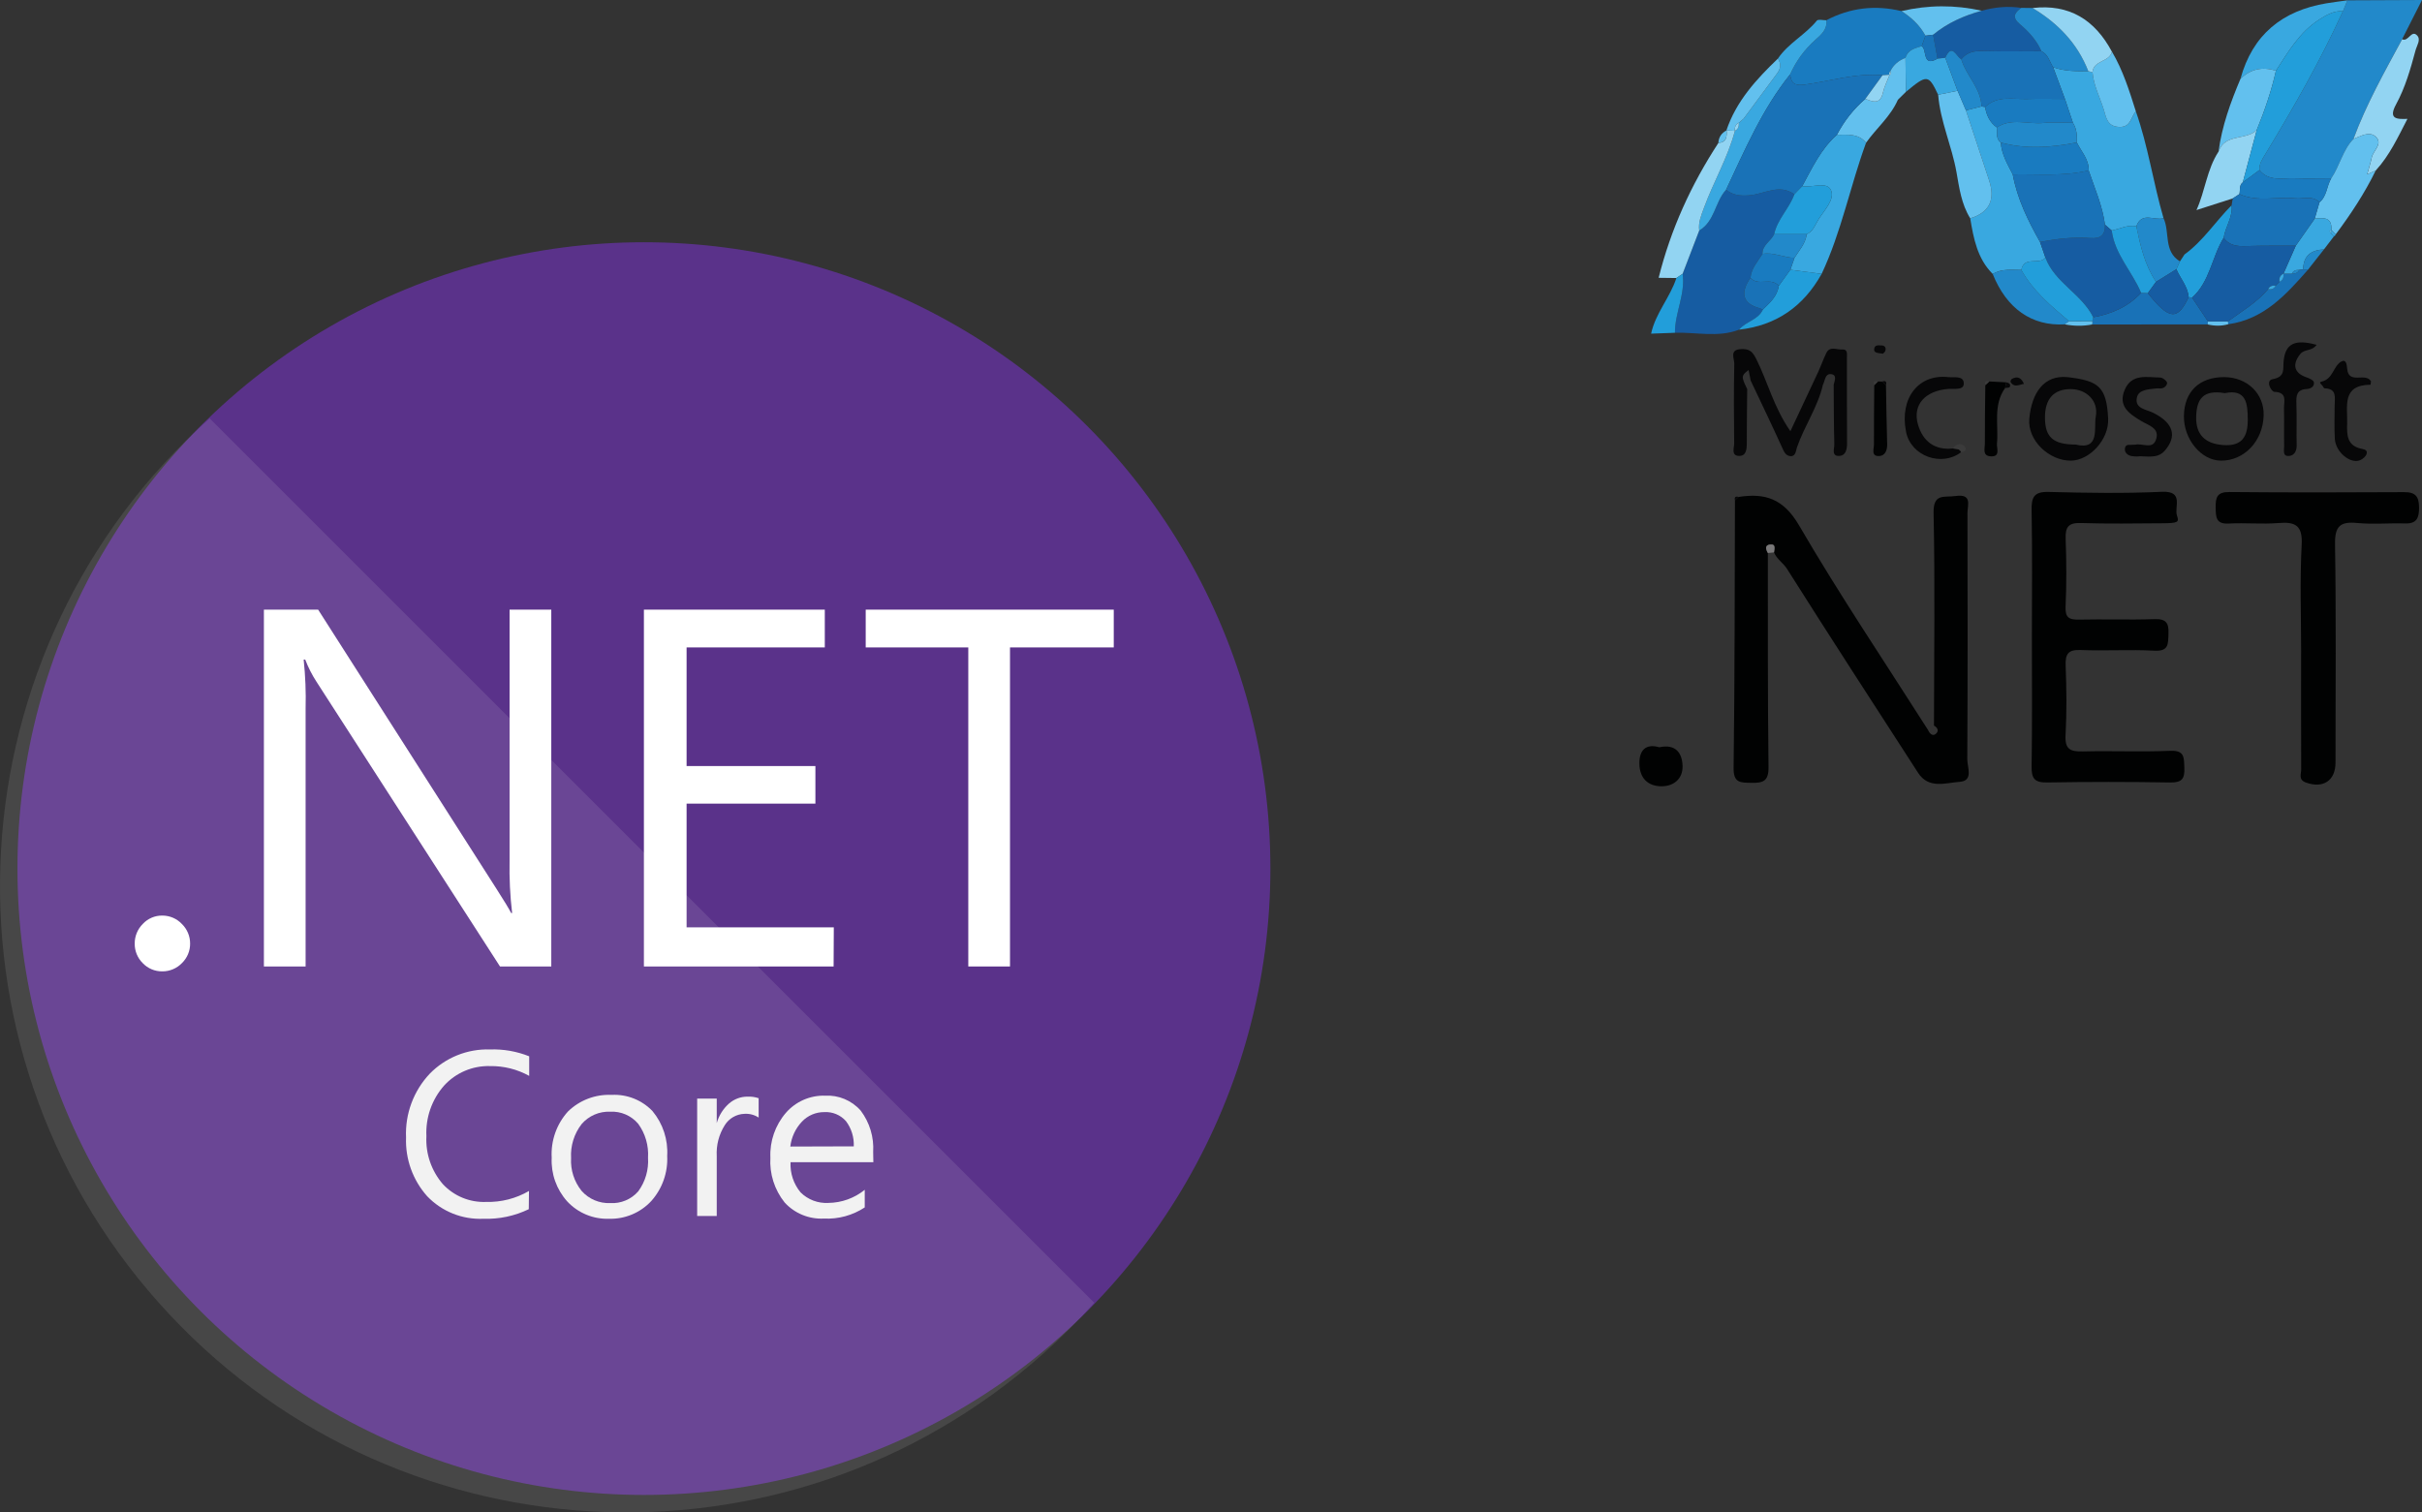 <?xml version="1.0" encoding="UTF-8"?>
<svg id="Livello_2" data-name="Livello 2" xmlns="http://www.w3.org/2000/svg" viewBox="0 0 1482 925.6">
  <rect x="0" y="0" width="1482" height="925.6" fill="#333333" stroke="none"/>
  <defs>
    <style>
      .cls-1, .cls-2 {
        fill: #fff;
      }

      .cls-3 {
        fill: #92d4f2;
      }

      .cls-4 {
        fill: #5a328a;
      }

      .cls-2 {
        isolation: isolate;
        opacity: .1;
      }

      .cls-5 {
        fill: #797879;
      }

      .cls-6 {
        fill: #3b3b3b;
      }

      .cls-7 {
        fill: #229eda;
      }

      .cls-8 {
        fill: #1972b7;
      }

      .cls-9 {
        fill: #070708;
      }

      .cls-10 {
        fill: #010202;
      }

      .cls-11 {
        fill: #197bc0;
      }

      .cls-12 {
        fill: #62c0ee;
      }

      .cls-13 {
        fill: #165ca2;
      }

      .cls-14 {
        fill: #2289ca;
      }

      .cls-15 {
        fill: #f2f2f2;
      }

      .cls-16 {
        fill: #39a8e0;
      }
    </style>
  </defs>
  <g id="Livello_1-2" data-name="Livello 1">
    <circle class="cls-4" cx="394.01" cy="531.59" r="383.33"/>
    <path class="cls-2" d="m128.31,256.07C-29.75,396.92-43.7,639.23,97.15,797.29c140.85,158.06,383.16,172.01,541.22,31.16,10.98-9.78,21.38-20.19,31.16-31.16L128.31,256.07Z"/>
    <path class="cls-1" d="m99.32,594.48c-4.52.07-8.86-1.75-11.98-5.03-3.2-3.16-4.97-7.48-4.91-11.98-.03-4.49,1.74-8.8,4.91-11.98,3.08-3.33,7.44-5.21,11.98-5.15,4.53-.01,8.87,1.85,11.98,5.15,3.23,3.15,5.05,7.47,5.03,11.98.04,4.52-1.78,8.85-5.03,11.98-3.14,3.24-7.47,5.06-11.98,5.03Z"/>
    <path class="cls-1" d="m337.34,591.49h-31.39l-112.24-174.18c-2.8-4.29-5.13-8.87-6.95-13.66h-.96c1.07,9.94,1.47,19.95,1.2,29.95v157.88h-25.52v-218.38h33.18l109.25,171.06c4.55,7.11,7.51,11.98,8.86,14.61h.6c-1.26-10.65-1.78-21.38-1.56-32.1v-153.57h25.52v218.38Z"/>
    <path class="cls-1" d="m510.08,591.49h-116.08v-218.38h110.69v23.12h-84.57v72.59h78.82v23h-78.82v75.71h90.08l-.12,23.96Z"/>
    <path class="cls-1" d="m681.5,396.23h-63.49v195.26h-25.52v-195.26h-62.77v-23.12h151.78v23.12Z"/>
    <path class="cls-15" d="m323.57,740.03c-8.65,4.19-18.19,6.2-27.79,5.87-12.91.58-25.44-4.44-34.38-13.78-8.8-9.85-13.44-22.74-12.94-35.94-.65-14.44,4.58-28.53,14.49-39.05,9.67-9.91,23.06-15.3,36.9-14.85,8.19-.28,16.35,1.15,23.96,4.19v11.98c-7.33-4.06-15.59-6.12-23.96-5.99-10.68-.3-20.96,4.07-28.15,11.98-7.47,8.51-11.34,19.59-10.78,30.91-.56,10.71,3.05,21.23,10.06,29.35,6.81,7.32,16.48,11.31,26.47,10.9,9.2.24,18.28-2.08,26.23-6.71l-.12,11.14Z"/>
    <path class="cls-15" d="m372.56,745.9c-9.65.31-18.96-3.58-25.52-10.66-6.55-7.31-9.95-16.91-9.46-26.71-.6-10.37,2.98-20.56,9.94-28.27,7.11-6.94,16.78-10.63,26.71-10.18,9.4-.5,18.54,3.13,25.04,9.94,6.37,7.67,9.58,17.48,8.98,27.43.5,10.1-2.98,20-9.7,27.55-6.68,7.22-16.16,11.2-25.99,10.9Zm.84-65.53c-6.68-.28-13.11,2.5-17.49,7.55-4.61,5.94-6.91,13.34-6.47,20.84-.42,7.28,1.89,14.45,6.47,20.12,4.42,4.98,10.84,7.7,17.49,7.43,6.51.38,12.84-2.27,17.13-7.19,4.36-5.95,6.48-13.25,5.99-20.6.47-7.39-1.64-14.72-5.99-20.72-4.23-5.02-10.57-7.77-17.13-7.43Z"/>
    <path class="cls-15" d="m464.2,683.96c-2.59-1.7-5.66-2.49-8.74-2.28-4.9.18-9.39,2.78-11.98,6.95-3.57,5.64-5.28,12.26-4.91,18.93v36.66h-11.98v-71.87h11.98v14.97h0c1.32-4.63,3.94-8.79,7.55-11.98,3.12-2.71,7.12-4.2,11.26-4.19,2.32-.1,4.63.22,6.83.96v11.86Z"/>
    <path class="cls-15" d="m534.4,711.28h-50.67c-.34,6.7,1.84,13.28,6.11,18.45,4.49,4.48,10.68,6.83,17.01,6.47,8.12-.08,15.97-2.91,22.28-8.03v10.78c-7.41,4.88-16.18,7.27-25.04,6.83-9.05.46-17.83-3.14-23.96-9.82-6.24-7.78-9.35-17.6-8.74-27.55-.43-9.98,2.95-19.74,9.46-27.31,6-6.93,14.79-10.8,23.96-10.54,8.28-.46,16.31,2.89,21.8,9.1,5.52,7.27,8.24,16.29,7.67,25.4l.12,6.23Zm-11.98-9.7c.24-5.55-1.45-11.01-4.79-15.45-3.32-3.75-8.17-5.78-13.18-5.51-5.21-.06-10.21,2.07-13.78,5.87-3.94,4.17-6.42,9.51-7.07,15.21l38.81-.12Z"/>
    <g>
      <path class="cls-10" d="m1063.85,304.13c16.25-2.52,27.46,1.1,36.98,17.42,24.86,42.64,52.48,83.66,79,125.33.82,1.99,2.58,3.7,4.34,2.5,2.32-1.58,1.84-3.88-.79-5.33.05-43.33.69-86.67-.24-129.98-.27-12.42,6.42-9.49,13.38-10.5,10.48-1.52,7.35,5.59,7.36,10.41.11,50.22.18,100.44-.11,150.66-.03,4.83,3.93,13.25-4.6,13.84-8.54.59-18.98,4.6-25.5-5.5-26.84-41.5-53.74-82.97-80.15-124.74-2.4-3.8-6.35-6.04-8.01-10.18.29-2.21,1.29-5.31-2.44-4.86-3.38.4-2.6,3.03-1.32,5.25.06,43.66-.15,87.33.4,130.98.11,8.85-3.47,9.82-10.68,9.67-6.68-.14-10.82.09-10.69-9.24.73-54.55.64-109.12.83-163.67.75-.69,1.49-1.39,2.24-2.08Z"/>
      <path class="cls-10" d="m1243.3,388.93c0-25.52.3-51.05-.18-76.57-.15-8.07,1.42-11.53,10.45-11.29,23.09.6,46.24.97,69.29-.08,13.81-.63,7.32,9.49,9.27,14.77,1.43,3.89.29,4.43-8.93,4.49-16.62.1-33.25.4-49.85-.15-7.7-.26-9.67,2.44-9.4,9.73.52,13.75.59,27.56-.04,41.31-.31,6.75,1.98,8.21,8.14,8.07,15.39-.35,30.81.25,46.2-.29,7.18-.25,8.91,2.31,8.62,8.98-.26,6.13.32,10.82-8.62,10.33-14.95-.81-30,.21-44.97-.41-7.74-.32-9.62,2.31-9.33,9.64.56,14.16.72,28.38-.06,42.52-.48,8.68,3.03,10.09,10.56,9.9,17.82-.45,35.69.38,53.49-.38,8.9-.38,8.38,4.18,8.64,10.33.29,6.65-1.37,9.18-8.61,9.06-25.12-.43-50.26-.42-75.38-.01-7.55.12-9.59-2.32-9.47-9.73.43-26.73.17-53.47.18-80.21Z"/>
      <path class="cls-10" d="m1408.04,399.12c0-21.87-.83-43.79.33-65.59.64-11.93-3.72-14.28-14.19-13.43-10.06.82-20.27-.24-30.37.32-7.95.44-7.96-3.91-8.06-9.76-.11-6.23.79-9.61,8.38-9.54,35.65.34,71.31.28,106.97.07,6.99-.04,9.07,2.76,9.1,9.42.03,6.41-1.41,9.98-8.65,9.75-9.71-.31-19.52.66-29.15-.28-10.45-1.01-13.8,1.87-13.62,13.01.72,44.54.31,89.1.29,133.65,0,11.1-7.66,16.02-18.18,12.15-4.69-1.73-2.79-5.26-2.81-8.08-.13-23.89-.07-47.79-.06-71.69Z"/>
      <path class="cls-14" d="m1436.34.2c15.22-.07,30.44-.13,45.66-.2-4.06,8-8.12,16-12.17,24.01-10.76,19.94-21.92,39.68-29.78,61.03-6.64,6.85-8.36,16.48-13.6,24.12-7.59,0-15.18.2-22.76-.03-7.36-.23-15.42,2.07-21.16-5.05-.29-3.9,1.8-6.76,3.73-9.94,17.19-28.34,33.63-57.11,47.38-87.33.9-2.2,1.79-4.41,2.69-6.61Z"/>
      <path class="cls-13" d="m1064.12,201.77c-12.87,4.94-26.15,1.46-39.24,1.89-.07-12.25,6.5-23.63,4.69-36.1,3.39-8.83,6.78-17.65,10.17-26.48,9.58-5.62,9.6-17.54,16.44-24.97,4.19,3.33,8.34,3.84,14.07,3.44,9.11-.65,18.42-7.38,27.7-.62-3.1,8.66-10.39,15.19-12.37,24.41-1.95,4.27-7.24,6.57-7.14,12.06-2.82,4.67-6.83,8.74-7.33,14.57q-9.74,14.28,5.37,18.6c.76.22,1.47.61,2.2.92-2.89,6.42-10.53,7.2-14.55,12.27Z"/>
      <path class="cls-16" d="m1306.88,68.08c7.54,21.34,10.66,43.82,16.97,65.48-5.55,1.64-13.33-4.24-16.64,4.94-5.35-1.09-10.06,1.61-15.06,2.58-1.38-1.18-2.76-2.36-4.13-3.55-1.53-11.61-6.29-22.26-9.99-33.22.26-6.82-4.51-11.52-7.21-17.09.17-4.21-.05-8.34-2.4-12.04-1.63-4.87-3.26-9.75-4.89-14.62-2.41-6.47-4.82-12.95-7.22-19.42,6.98,2.53,14.23,2.51,21.51,2.37.87.24,1.73.48,2.6.73.64,8.08,4.46,15.21,6.85,22.77,1.52,4.81,1.97,10.2,9.19,10.68,7.38.48,7.39-5.98,10.44-9.6Z"/>
      <path class="cls-11" d="m1117.51,12.39c14.61-7.68,29.94-9.47,45.96-5.6,6.08,3.88,11.24,8.64,14.7,15.06-.76,2.12-1.51,4.24-2.27,6.36-4.1,1.32-8.52,2.2-9.95,7.2-4.15,1.58-7.36,4.2-9.32,8.26-.66.63-.82,1.37-.48,2.22,0,0,.09-.16.09-.15-1.45.11-2.91.22-4.36.34-16.3-1.53-31.85,3.58-47.71,5.73-6.27.85-8.14-.99-8.82-6.28,3.62-8.16,8.77-15.19,15.45-21.14,3.57-3.18,7.41-6.35,6.71-11.99Z"/>
      <path class="cls-16" d="m1219.31,167.65c-9.41-9.39-11.69-21.66-13.74-34.02q17.39-5.32,11.6-23.08c-4.7-14.34-9.48-28.66-14.23-42.99,3.18-.81,6.37-1.62,9.55-2.43.72.15,1.44.27,2.16.35.85,5.06,2.87,9.46,7.19,12.53.41,3.19-.81,6.82,2.44,9.26.45,7.24,4.14,13.27,7.3,19.49,2.77,14.91,9.29,28.31,16.7,41.35,1.1,3.2,2.2,6.4,3.3,9.59-3.76,4.76-13.06-1.33-14.74,7.51-5.96,0-12.04-.87-17.54,2.44Z"/>
      <path class="cls-9" d="m1069.1,238.2c-.1,10.94-.27,21.88-.26,32.82,0,3.87-.25,8.24-4.96,8-4.76-.24-2.71-5.04-2.75-7.8-.2-16.21-.28-32.44.06-48.65.07-3.11-3.2-8.66,4.21-8.91,4.76-.17,6.72,1.02,9.24,6.04,7,13.99,10.67,29.53,20.89,44.2,5.94-12.65,11.46-24.32,16.89-36.02,1.81-3.9,3.21-8,5.1-11.86,2.18-4.43,6.39-1.85,9.62-2.14,3.67-.32,2.96,2.97,2.97,5.21.05,17.43-.05,34.87.08,52.3.03,3.63-.84,7.27-4.37,7.61-5.48.52-3.34-4.44-3.41-7.1-.33-12.15-.3-24.3-.39-36.45.59-2.53,2.22-6.08-1.72-6.48-3.61-.36-3.54,4.03-4.87,6.49-3.14,13.71-11.42,25.32-15.93,38.49-.58,1.69-.65,5.32-3.75,5.22-3.14-.11-4.16-2.78-5.39-5.49-6.19-13.67-12.72-27.18-19.13-40.75-.43-2.16-.86-4.31-1.29-6.47-1.75,1.45-4.09,2.74-3.44,5.45.52,2.18,1.71,4.21,2.61,6.3Z"/>
      <path class="cls-16" d="m1141.82,87.38c-9.73,26.52-15.05,54.53-27.18,80.24-6.38-.84-12.76-1.68-19.14-2.52.84-2.43,1.69-4.87,2.53-7.3,2.88-4.62,6.74-8.73,7.48-14.45,4-1.8,5.22-5.95,7.29-9.19,3.56-5.59,10.09-12.23,7.56-17.77-2.56-5.6-11.53-1.4-17.59-2.44,6.07-11.17,11.44-22.81,21.23-31.46,6.38.03,13.05-1.01,17.81,4.9Z"/>
      <path class="cls-13" d="m1212.65,6.56c7.91-2.19,15.93-2.97,24.09-1.75-4.09,3.02-5.76,5.8-.79,9.99,5.42,4.56,10.25,9.86,13.17,16.54-12.1,0-24.21.24-36.31-.11-5.22-.15-9.45.94-12.75,5.04-3.13-1.69-5.62-10.25-9.78-.91-1.58.18-3.16.35-4.75.53-.9-4.88-1.79-9.76-2.69-14.64,8.78-7.24,18.91-11.72,29.79-14.69Z"/>
      <path class="cls-12" d="m1202.94,67.55c4.75,14.33,9.53,28.64,14.23,42.99q5.82,17.75-11.6,23.08c-5.41-8.65-6.72-18.64-8.43-28.31-2.84-16.02-9.9-31-11.2-47.34,3.96-.81,7.93-1.61,11.89-2.42,1.71,4,3.41,8,5.12,12Z"/>
      <path class="cls-3" d="m1469.83,24.01c3.82,1.88,5.66-6.1,9.22-2.28,2.38,2.57-.19,6.06-1.02,9.14-3.05,11.31-6.24,22.62-11.86,32.93-4.98,9.12.42,9.22,6.92,8.94-5.71,10.99-10.87,22.33-19.39,31.6-1.77.79-3.54,1.59-5.3,2.38,0,0,.04.04.04.04.95-3.45,2.08-6.86,2.81-10.35.9-4.33,7.17-8.49,2.36-12.81-3.93-3.53-9.09-.22-13.54,1.44,7.87-21.35,19.03-41.09,29.79-61.03Z"/>
      <path class="cls-16" d="m1117.51,12.39c.7,5.63-3.14,8.8-6.71,11.99-6.68,5.96-11.82,12.98-15.45,21.15-17.1,21.29-27.67,46.2-39.17,70.59-6.84,7.43-6.85,19.35-16.44,24.97-.64-5.01,1.24-9.34,2.93-13.97,5.82-15.89,14.54-30.6,18.92-47.06l-.12.04c2.24-.96,2.59-2.86,2.51-4.98l-.12.12c1-.85,2-1.71,3-2.56,6.89-9.3,13.79-18.58,20.65-27.9,2.1-2.85,2.35-5.86.39-8.93,6.3-9.4,16.79-14.54,23.84-23.24.8-.98,3.79-.19,5.76-.21Z"/>
      <path class="cls-12" d="m1448.38,106.73c1.77-.79,3.54-1.59,5.3-2.38-6.78,13.92-15.27,26.78-24.53,39.15-.87-.91-1.73-1.82-2.6-2.73.49-8.02-4.78-7.58-10.19-6.95.97-3.33,1.94-6.65,2.91-9.97,4.6-3.82,4.38-9.99,7.17-14.69,5.24-7.64,6.96-17.27,13.6-24.12,4.44-1.65,9.6-4.96,13.53-1.43,4.81,4.31-1.46,8.47-2.36,12.81-.73,3.49-1.86,6.9-2.81,10.35-.2.34-.4.68-.6,1.01.19-.35.38-.7.57-1.05Z"/>
      <path class="cls-3" d="m1061.59,80.06c-4.38,16.45-13.09,31.17-18.92,47.06-1.7,4.63-3.58,8.96-2.93,13.97-3.39,8.83-6.78,17.65-10.16,26.48-1.27.86-2.54,1.72-3.8,2.58-3.62-.04-7.24-.09-10.86-.13,7.37-29.64,19.89-57,36.54-82.53,4.98-.4,5.32-3.82,5.02-7.67,0,0-.13.08-.13.08,1.75.06,3.5.11,5.25.17Z"/>
      <path class="cls-9" d="m1336.32,254.7c.14-15,9.44-23.99,24.72-23.9,14.08.08,24.46,10.21,24.08,23.48-.45,15.71-11.96,27.83-26.27,27.64-11.99-.16-22.66-13.05-22.53-27.22Zm25.04-14.1c-13.28-2.21-17.36,3.5-17.54,14.81-.17,10.87,5.79,16.14,16.41,16.96,12.02.92,15.2-5.54,15.16-15.66-.04-9.72-.85-18.79-14.03-16.11Z"/>
      <path class="cls-9" d="m1265.08,230.81c19.08,2.22,23.89,5.85,24.88,25.3.66,12.94-11.47,25.7-22.75,25.81-13.37.14-26.72-12.43-25.49-25.72,1.46-15.8,8.96-26.81,23.36-25.39Zm5.08,41.28c14.97,3.68,10.94-10.32,12.22-17.09,1.85-9.76-5.81-16.78-15.13-16.86-10.5-.1-15.98,5.9-15.95,17.43.04,11.96,4.91,16.49,18.86,16.51Z"/>
      <path class="cls-16" d="m1436.34.2c-.9,2.2-1.79,4.41-2.69,6.62-5.63-.34-10.3,2.44-14.66,5.24-11.94,7.68-18.91,19.72-26.38,31.26-8.21-2.67-15.47-1.14-21.69,4.93,7.39-27,25.55-41.74,52.69-46.24,4.23-.7,8.48-1.21,12.72-1.81Z"/>
      <path class="cls-12" d="m1370.93,48.25c6.22-6.07,13.47-7.6,21.68-4.93-2.78,12.46-6.93,24.48-11.74,36.28-6.6,6.51-19.47,1.91-23.37,13.19,2.06-15.58,7.35-30.18,13.43-44.54Z"/>
      <path class="cls-3" d="m1357.5,92.79c3.9-11.29,16.78-6.68,23.37-13.19-2.84,10.66-5.67,21.31-8.51,31.96-2.43,1.91-1.48,4.79-2.09,7.22-1.36.89-2.72,1.77-4.07,2.66-7.4,2.37-14.79,4.75-22.19,7.12,5.3-11.62,6.34-24.85,13.49-35.77Z"/>
      <path class="cls-14" d="m1249.13,31.34c-2.92-6.68-7.76-11.98-13.17-16.54-4.98-4.19-3.3-6.97.79-9.99,2.32.03,4.65.06,6.97.09,15.46,9.25,27.45,21.56,34.08,38.6-7.27.15-14.53.17-21.51-2.37-2.25-3.37-2.98-7.84-7.16-9.8Z"/>
      <path class="cls-8" d="m1350.88,198.55c-23.57.01-47.13.02-70.69.03.19-.68.21-1.36.09-2.04.24-.77.42-1.55.55-2.35,11.26-2.06,21.36-6.37,29.29-14.95,1.37.06,2.73.12,4.1.17,12.99,16.42,18.26,16.92,25,2.38.69.15,1.39.27,2.09.37,3.23,4.84,6.45,9.68,9.68,14.52-.06.62-.1,1.24-.11,1.87Z"/>
      <path class="cls-12" d="m1141.82,87.38c-4.76-5.91-11.43-4.88-17.81-4.9,4.41-8.44,10.19-15.79,17.41-22,4.66,1.88,9.05,3.59,10.73-3.76.86-3.78,2.7-7.33,4.1-10.99,0,0-.09.16-.09.15.33-.17.96-.36.95-.5-.05-.58-.3-1.15-.47-1.72,1.95-4.05,5.17-6.68,9.32-8.25.08,6.95.17,13.89.25,20.83-.66.64-1.31,1.29-1.97,1.93-.98.97-1.97,1.94-2.95,2.91-4.47,10.26-13.18,17.38-19.46,26.29Z"/>
      <path class="cls-12" d="m1306.88,68.08c-3.05,3.62-3.06,10.08-10.44,9.6-7.22-.47-7.68-5.87-9.19-10.68-2.38-7.56-6.21-14.69-6.85-22.78.53-7.45,10.33-6.12,11.9-12.57,6.72,11.4,10.64,23.91,14.58,36.42Z"/>
      <path class="cls-14" d="m1219.31,167.65c5.5-3.3,11.58-2.43,17.54-2.44,7.13,12.87,18.21,22.07,29.19,31.36-.88.65-1.75,1.29-2.63,1.94-20.19,1.17-35.57-9.59-44.1-30.86Z"/>
      <path class="cls-9" d="m1417.52,211.04c-3,4.13-7.34,2.37-9.99,5.63-5.01,6.14-3.97,11.58,3.61,14.2,1.78.61,4.43,1.75,4.69,3.04.53,2.61-1.97,4.06-4.36,4.18-6.27.3-6.5,4.15-6.32,9.07.32,8.48-.04,16.99.16,25.49.08,3.42-1.56,6.02-4.32,6.37-4.61.59-3.28-3.58-3.34-6.04-.17-7.68.08-15.38-.1-23.06-.1-4.22,2.31-9.79-5.9-10.12-1.98-.08-5.56-6.93-1.08-7.73,8-1.43,6.26-6.24,6.77-11.16,1.08-10.63,6.81-13.51,20.18-9.87Z"/>
      <path class="cls-3" d="m1292.29,31.66c-1.57,6.45-11.37,5.12-11.9,12.57-.87-.23-1.73-.48-2.6-.72-6.64-17.04-18.63-29.35-34.09-38.6,22.56-2.63,38.19,7.3,48.58,26.75Z"/>
      <path class="cls-9" d="m1309.4,279.23c.44,0-2.45.39-5.17-.12-2.37-.45-4.58-2.21-3.94-5.06.59-2.59,3.21-1.55,5.03-1.86.39-.07.83.06,1.21-.04,4.24-1.09,10.42,3.04,12.6-2.82,2.72-7.3-4.35-8.89-8.9-11.64-7.22-4.36-14.45-9.04-10.13-19.15,4.31-10.09,13.7-7.58,21.78-7.48,1.5.02,4.2,2.25,4.15,3.35-.08,1.61-1.9,3.45-4.34,3.33-.8-.04-1.61-.1-2.4,0-4.59.56-10.66.59-11.74,5.54-1.5,6.88,5.79,7.24,10.09,9.41,12.32,6.23,14.65,14.23,7,23.1-3.44,3.98-7.56,3.87-15.24,3.44Z"/>
      <path class="cls-7" d="m1341.31,182.16c-.7-.1-1.4-.22-2.1-.37-.53-6.55-5.09-11.32-7.5-17.05.73-1.58,1.46-3.17,2.18-4.75.93-1.42,1.87-2.84,2.8-4.26,11.42-8.29,19.01-20.24,28.8-30.09.83,7.23-3.82,13.12-4.85,19.9-7.28,11.76-8.37,26.79-19.33,36.62Z"/>
      <path class="cls-9" d="m1450.52,235.45c-17.81.18-13.98,13.19-14.32,23.9-.21,6.75-.06,13.13,8.11,15.15,2.06.51,4.52.64,3.81,3.22-.44,1.62-2.45,3.34-4.14,3.99-5.98,2.29-14.81-5.11-15.3-13.04-.42-6.86-.15-13.77-.12-20.65.02-4.64,1.53-10.08-6-10.35-.32-.01-.81-.41-.9-.72-.35-1.23-3.46-2.9-1.17-3.39,7.16-1.54,7.16-9.55,12.16-12.32,2.92-1.62,3.34,1.87,3.56,4.41.86,9.98,11.38,1.99,14.59,7.74-.07.69-.17,1.37-.28,2.06Z"/>
      <path class="cls-9" d="m1200.02,276.71c-11.86,9.17-30.78,2.59-33.74-12.51-4.09-20.91,7.94-35.39,25.82-33.41,3.72.41,9.53-1.09,9.52,3.96,0,4.24-5.78,2.99-9.16,3.24-14.43,1.07-22.41,9.7-18.83,21.94,2.96,10.1,10.15,15.77,21.42,14.53,1.84.34,4.02-.07,4.97,2.24Z"/>
      <path class="cls-14" d="m1333.9,160c-.73,1.58-1.46,3.17-2.18,4.75-4.16,2.58-8.32,5.16-12.48,7.74-6.88-10.32-9.57-22.11-12.02-33.99,3.31-9.18,11.09-3.3,16.64-4.94,3.98,8.57-.15,20.23,10.05,26.44Z"/>
      <path class="cls-7" d="m1095.5,165.09c6.38.84,12.76,1.68,19.14,2.52-11.09,19.88-27.69,31.61-50.52,34.15,4.03-5.07,11.67-5.86,14.55-12.28,4.23-4.16,8.8-8.09,9.71-14.47,2.37-3.31,4.74-6.62,7.11-9.93Z"/>
      <path class="cls-10" d="m1015.32,457.34c10.33-2.26,14.09,3.91,14.23,11.63.14,7.68-5.45,12.36-13.13,12.25-8.36-.12-13.13-5.27-13.29-13.65-.17-8.47,3.91-12.64,12.19-10.23Z"/>
      <path class="cls-16" d="m1166.2,56.25c-.08-6.94-.17-13.88-.25-20.83,1.43-5.01,5.85-5.89,9.95-7.2,3.41,2.33.12,13.06,9.65,7.68,1.58-.18,3.16-.35,4.75-.52,2.51,6.73,5.01,13.46,7.52,20.18-3.96.81-7.93,1.61-11.89,2.42-5.86-12.44-6.81-12.52-19.73-1.73Z"/>
      <path class="cls-16" d="m1416.36,133.82c5.41-.63,10.68-1.07,10.19,6.94l-.14.14c-.31.18-.91.47-.89.53.2.54.51,1.04.79,1.56l1.85,1.58c-2.05,2.69-4.11,5.38-6.16,8.08-7.82.33-12.59,3.82-12.71,12.17-.81.12-1.61.24-2.42.37-1.95-.03-3.67.37-4.54,2.37-1.7,0-3.41,0-5.11-.01,2.52-5.73,5.05-11.46,7.57-17.18,3.86-5.52,7.72-11.03,11.58-16.55Z"/>
      <path class="cls-12" d="m1212.65,6.56c-10.88,2.97-21.02,7.45-29.79,14.69-1.56.2-3.12.4-4.69.59-3.47-6.42-8.63-11.19-14.7-15.06,16.38-3.81,32.77-3.87,49.18-.22Z"/>
      <path class="cls-10" d="m1226.9,237.47c-7.47,10.54-3.91,22.64-4.97,34.11-.27,2.91,2.34,8.2-4.08,7.68-4.91-.4-3.32-4.71-3.33-7.54-.05-12.01.16-24.02.28-36.02.81-.75,1.62-1.49,2.43-2.24,3.46.17,6.93.35,10.38.53-.24,1.17-.48,2.33-.72,3.49Z"/>
      <path class="cls-8" d="m1406.86,165.19c.81-.12,1.61-.24,2.42-.36.95.11,1.91.22,2.86.33-13.39,15.24-26.94,30.25-48.69,33.27,0-.58-.06-1.16-.17-1.74,8.48-6.22,17.66-11.55,24.57-19.72,2,.26,3.69-.15,4.6-2.19l-.12.1c.84-.84,1.69-1.69,2.53-2.53l-.09.1c2.18-.98,2.7-2.79,2.5-4.97l-.06.07c1.7,0,3.41,0,5.11.01,1.91-.03,3.65-.4,4.55-2.37Z"/>
      <path class="cls-12" d="m1061.59,80.06c-1.75-.06-3.5-.11-5.25-.17,6.01-17.91,18.29-31.33,31.57-44.05,1.96,3.07,1.7,6.08-.39,8.93-6.86,9.32-13.76,18.6-20.66,27.9-1,.85-2,1.71-3,2.56,0,0,.12-.12.12-.12-2.1,1.02-2.54,2.89-2.51,4.98l.12-.04Z"/>
      <path class="cls-7" d="m1010.3,204.2c2.66-12.49,11.61-22.12,15.47-34.06,1.27-.86,2.54-1.72,3.81-2.58,1.8,12.47-4.76,23.86-4.69,36.1-4.86.18-9.72.36-14.58.54Z"/>
      <path class="cls-10" d="m1154.02,235.68c.22,12.05.34,24.11.72,36.16.12,3.78-1.32,7.03-4.73,7.25-5.33.35-3.34-4.36-3.35-7.13-.07-12.08.1-24.15.19-36.23.75-.75,1.51-1.5,2.26-2.25.8.01,1.6.03,2.39.04.84.72,1.69,1.44,2.53,2.16Z"/>
      <path class="cls-14" d="m1412.15,165.16c-.95-.11-1.91-.22-2.86-.33.12-8.36,4.89-11.85,12.71-12.18-3.28,4.17-6.57,8.34-9.85,12.51Z"/>
      <path class="cls-12" d="m1263.4,198.51c.88-.65,1.75-1.29,2.63-1.94,4.75-.01,9.5-.02,14.25-.03.12.69.1,1.37-.09,2.04-5.61,1.09-11.2,1.01-16.79-.07Z"/>
      <path class="cls-9" d="m1152.62,216.51c-4.33-.47-6.03-.72-5.83-2.83.28-2.83,2.61-2.28,4.45-2.27,1.94,0,2.92,1.27,2.46,3-.47,1.78-2.17,1.95-1.08,2.1Z"/>
      <path class="cls-12" d="m1363.28,196.69c.11.57.17,1.15.17,1.74-4.18,1.18-8.38,1.14-12.58.12.01-.62.05-1.25.11-1.87,4.1,0,8.2,0,12.29.01Z"/>
      <path class="cls-9" d="m1238.45,234.94c-2.85.38-5.91,2.57-8.17-1.1-.23-.37.22-1.6.67-1.87,3.59-2.06,5.96-.66,7.49,2.97Z"/>
      <path class="cls-12" d="m1056.47,79.8c.3,3.84-.04,7.27-5.02,7.67.19-3.52,1.91-6.05,5.02-7.67Z"/>
      <path class="cls-6" d="m1200.02,276.71c-.95-2.31-3.13-1.9-4.97-2.24,1.84-2.78,4.55-3.59,6.9-1.43,1.68,1.55.86,3.54-1.93,3.67Z"/>
      <path class="cls-5" d="m1081.75,338.47c-1.28-2.21-2.06-4.84,1.32-5.25,3.72-.44,2.72,2.65,2.44,4.86l-3.76.38Z"/>
      <path class="cls-16" d="m1426.55,140.77c.87.91,1.73,1.82,2.6,2.73-.15.53-.49.89-1,1.08-.61-.52-1.23-1.05-1.84-1.57.05-.69.08-1.39.09-2.09,0,0,.14-.14.14-.14Z"/>
      <path class="cls-16" d="m1161.28,61.09c.98-.97,1.97-1.94,2.95-2.91-.98.97-1.97,1.94-2.95,2.91Z"/>
      <path class="cls-9" d="m1063.85,304.13c-.75.69-1.49,1.39-2.24,2.08-.48-2.01.36-2.61,2.24-2.08Z"/>
      <path class="cls-6" d="m1217.24,233.45c-.81.75-1.62,1.49-2.43,2.24-.71-2.4.42-2.8,2.43-2.24Z"/>
      <path class="cls-9" d="m1226.9,237.47c.24-1.16.48-2.32.72-3.49,1.53.38,3.01,1.01,2.11,2.87-.26.54-1.85.43-2.83.62Z"/>
      <path class="cls-6" d="m1149.1,233.48c-.75.75-1.51,1.5-2.26,2.25-.94-2.46.33-2.68,2.26-2.25Z"/>
      <path class="cls-9" d="m1154.02,235.68c-.84-.72-1.69-1.44-2.53-2.16,1.98-.61,3.17-.3,2.53,2.16Z"/>
      <path class="cls-7" d="m1372.36,111.56c2.83-10.65,5.67-21.3,8.51-31.96,4.82-11.81,8.97-23.82,11.74-36.29,7.47-11.55,14.44-23.59,26.38-31.27,4.36-2.8,9.03-5.58,14.66-5.24-13.75,30.21-30.19,58.98-47.38,87.33-1.93,3.18-4.02,6.04-3.73,9.94-3.39,2.5-6.78,4.99-10.18,7.49Z"/>
      <path class="cls-11" d="m1372.36,111.56c3.39-2.49,6.78-4.99,10.18-7.49,5.74,7.12,13.8,4.82,21.16,5.05,7.58.24,15.17.04,22.76.03-2.79,4.7-2.57,10.87-7.17,14.69-4.32-4.42-9.81-1.94-14.78-2.46-11.38-1.21-23.13,2.48-34.23-2.59.61-2.43-.34-5.32,2.09-7.22Z"/>
      <path class="cls-8" d="m1141.42,60.48c-7.22,6.21-13,13.56-17.41,22-9.8,8.65-15.17,20.29-21.24,31.46-1.61,1.66-3.22,3.32-4.82,4.99-9.27-6.75-18.58-.03-27.7.62-5.73.41-9.88-.11-14.07-3.44,11.5-24.39,22.07-49.3,39.17-70.59.68,5.28,2.55,7.12,8.82,6.27,15.86-2.15,31.41-7.26,47.71-5.73-3.49,4.8-6.97,9.61-10.46,14.41Z"/>
      <path class="cls-7" d="m1097.95,118.93c1.61-1.66,3.22-3.32,4.82-4.99,6.05,1.04,15.03-3.17,17.59,2.44,2.53,5.54-4,12.18-7.56,17.77-2.07,3.25-3.29,7.4-7.29,9.19-6.64,0-13.29,0-19.93,0,1.98-9.22,9.27-15.76,12.37-24.41Z"/>
      <path class="cls-11" d="m1095.5,165.09c-2.37,3.31-4.74,6.62-7.11,9.93-4.56-5.78-12.66.55-17.28-5.05.5-5.83,4.51-9.9,7.33-14.57,6.78-1.25,12.97,2.36,19.59,2.39-.84,2.43-1.69,4.87-2.53,7.3Z"/>
      <path class="cls-8" d="m1071.11,169.97c4.61,5.6,12.71-.73,17.28,5.05-.91,6.38-5.48,10.31-9.71,14.47-.73-.31-1.44-.71-2.2-.92q-15.11-4.32-5.37-18.6Z"/>
      <path class="cls-14" d="m1098.03,157.79c-6.62-.04-12.81-3.64-19.59-2.39-.1-5.49,5.19-7.79,7.14-12.06,6.64,0,13.28,0,19.93,0-.74,5.73-4.6,9.84-7.48,14.45Z"/>
      <path class="cls-13" d="m1310.12,179.23c-7.93,8.58-18.03,12.89-29.29,14.95-7.04-14.33-23.5-21.12-29.24-36.48-1.1-3.2-2.2-6.4-3.29-9.59,10.23-2.01,20.55-3.18,30.96-2.39,6.17.47,9.01-2.07,8.76-8.18,1.38,1.18,2.76,2.36,4.14,3.54,1.84,14.67,12.58,25.15,17.97,38.16Z"/>
      <path class="cls-8" d="m1288.01,137.53c.25,6.12-2.58,8.65-8.76,8.18-10.42-.79-20.73.38-30.96,2.39-7.42-13.04-13.94-26.44-16.7-41.35,15.5-.34,31.11,1.33,46.43-2.45,3.7,10.96,8.46,21.61,9.99,33.22Z"/>
      <path class="cls-8" d="m1249.13,31.34c4.18,1.96,4.91,6.43,7.16,9.8,2.41,6.47,4.82,12.95,7.22,19.42-7.58-.01-15.16-.24-22.72.02-8.93.3-18.5-2.39-26.14,4.9-.73-.08-1.45-.2-2.16-.35-.37-11.23-9.37-18.76-12.41-28.85,3.3-4.1,7.53-5.19,12.75-5.04,12.09.35,24.2.11,36.31.11Z"/>
      <path class="cls-11" d="m1278.02,104.31c-15.32,3.77-30.93,2.1-46.43,2.45-3.17-6.22-6.86-12.25-7.3-19.49,15.51,4.21,31.02,2.99,46.53-.04,2.7,5.57,7.47,10.27,7.21,17.09Z"/>
      <path class="cls-11" d="m1214.65,65.47c7.64-7.29,17.21-4.6,26.14-4.9,7.57-.25,15.15-.03,22.72-.02,1.63,4.87,3.26,9.75,4.89,14.62-5.95-.02-11.95-.57-17.82.07-9.57,1.04-19.68-3.29-28.74,2.76-4.32-3.07-6.34-7.46-7.19-12.53Z"/>
      <path class="cls-14" d="m1221.84,78c9.07-6.05,19.17-1.72,28.74-2.76,5.87-.64,11.88-.09,17.82-.07,2.35,3.71,2.57,7.84,2.4,12.04-15.5,3.03-31.01,4.26-46.52.04-3.25-2.45-2.03-6.07-2.44-9.26Z"/>
      <path class="cls-7" d="m1310.12,179.23c-5.39-13-16.12-23.49-17.97-38.16,5-.97,9.7-3.67,15.06-2.58,2.45,11.88,5.14,23.68,12.03,33.99-1.67,2.31-3.35,4.61-5.02,6.92-1.37-.06-2.73-.12-4.1-.17Z"/>
      <path class="cls-3" d="m1141.42,60.48c3.49-4.8,6.97-9.61,10.46-14.41,1.46-.11,2.91-.22,4.36-.34-1.4,3.66-3.24,7.21-4.1,10.99-1.67,7.35-6.07,5.64-10.73,3.76Z"/>
      <path class="cls-8" d="m1178.17,21.85c1.56-.2,3.12-.4,4.69-.59.9,4.88,1.79,9.76,2.69,14.64-9.54,5.38-6.24-5.35-9.65-7.68.76-2.13,1.52-4.25,2.27-6.37Z"/>
      <path class="cls-3" d="m1156.64,43.66c.17.57.42,1.14.47,1.72.01.14-.62.33-.95.5-.35-.85-.19-1.59.48-2.22Z"/>
      <path class="cls-7" d="m1251.58,157.7c5.75,15.36,22.2,22.15,29.24,36.48-.12.8-.31,1.58-.55,2.35-4.75.01-9.5.02-14.25.03-10.98-9.29-22.06-18.49-29.19-31.36,1.68-8.84,10.98-2.74,14.74-7.51Z"/>
      <path class="cls-14" d="m1200.07,36.28c3.04,10.09,12.04,17.62,12.41,28.85-3.18.81-6.37,1.62-9.55,2.43-1.7-4-3.41-8-5.12-12-2.51-6.73-5.01-13.45-7.52-20.18,4.16-9.34,6.65-.79,9.78.9Z"/>
      <path class="cls-3" d="m1061.47,80.09c-.03-2.1.41-3.96,2.51-4.98.09,2.12-.27,4.03-2.51,4.98Z"/>
      <path class="cls-3" d="m1063.86,75.23c1-.85,2-1.71,3-2.56-1,.85-2,1.71-3,2.56Z"/>
      <path class="cls-8" d="m1370.27,118.79c11.09,5.08,22.85,1.38,34.23,2.59,4.96.53,10.46-1.95,14.78,2.46-.97,3.32-1.94,6.65-2.91,9.97-3.87,5.52-7.73,11.03-11.59,16.55-10.08.06-20.16-.07-30.22.25-5.47.18-10.43-.21-13.91-5.08,1.03-6.78,5.68-12.67,4.85-19.9.23-1.4.47-2.8.7-4.2,1.36-.89,2.72-1.77,4.07-2.66Z"/>
      <path class="cls-3" d="m1448.38,106.73c-.19.35-.38.7-.57,1.05.2-.34.4-.68.6-1.01,0,0-.04-.04-.04-.04Z"/>
      <path class="cls-13" d="m1360.65,145.54c3.48,4.87,8.44,5.26,13.91,5.08,10.07-.32,20.15-.19,30.22-.25-2.52,5.73-5.04,11.45-7.57,17.18,0,0,.06-.07.06-.07-2.24.95-2.74,2.77-2.5,4.97,0,0,.09-.1.09-.1-.84.84-1.69,1.69-2.53,2.53,0,0,.12-.1.12-.11-1.94-.12-3.65.23-4.6,2.19-6.91,8.17-16.09,13.51-24.57,19.72-4.1,0-8.19,0-12.29-.01-3.23-4.84-6.45-9.68-9.68-14.52,10.96-9.82,12.05-24.85,19.33-36.62Z"/>
      <path class="cls-13" d="m1314.21,179.41c1.67-2.31,3.35-4.61,5.02-6.92,4.16-2.58,8.32-5.16,12.48-7.74,2.41,5.72,6.98,10.49,7.5,17.04-6.75,14.53-12.01,14.03-25-2.38Z"/>
      <path class="cls-14" d="m1406.86,165.19c-.9,1.97-2.63,2.35-4.55,2.37.88-2.01,2.6-2.41,4.55-2.37Z"/>
      <path class="cls-12" d="m1426.41,140.91c-.01.7-.04,1.4-.09,2.09-.28-.52-.59-1.02-.79-1.56-.02-.06.58-.35.89-.53Z"/>
      <path class="cls-16" d="m1394.78,172.46c-.24-2.2.26-4.02,2.5-4.97.2,2.18-.32,3.99-2.5,4.97Z"/>
      <path class="cls-16" d="m1387.85,176.97c.95-1.96,2.67-2.3,4.6-2.19-.91,2.03-2.6,2.44-4.6,2.19Z"/>
      <path class="cls-16" d="m1392.34,174.89c.84-.84,1.69-1.69,2.53-2.53-.84.84-1.69,1.69-2.53,2.53Z"/>
    </g>
  </g>
</svg>